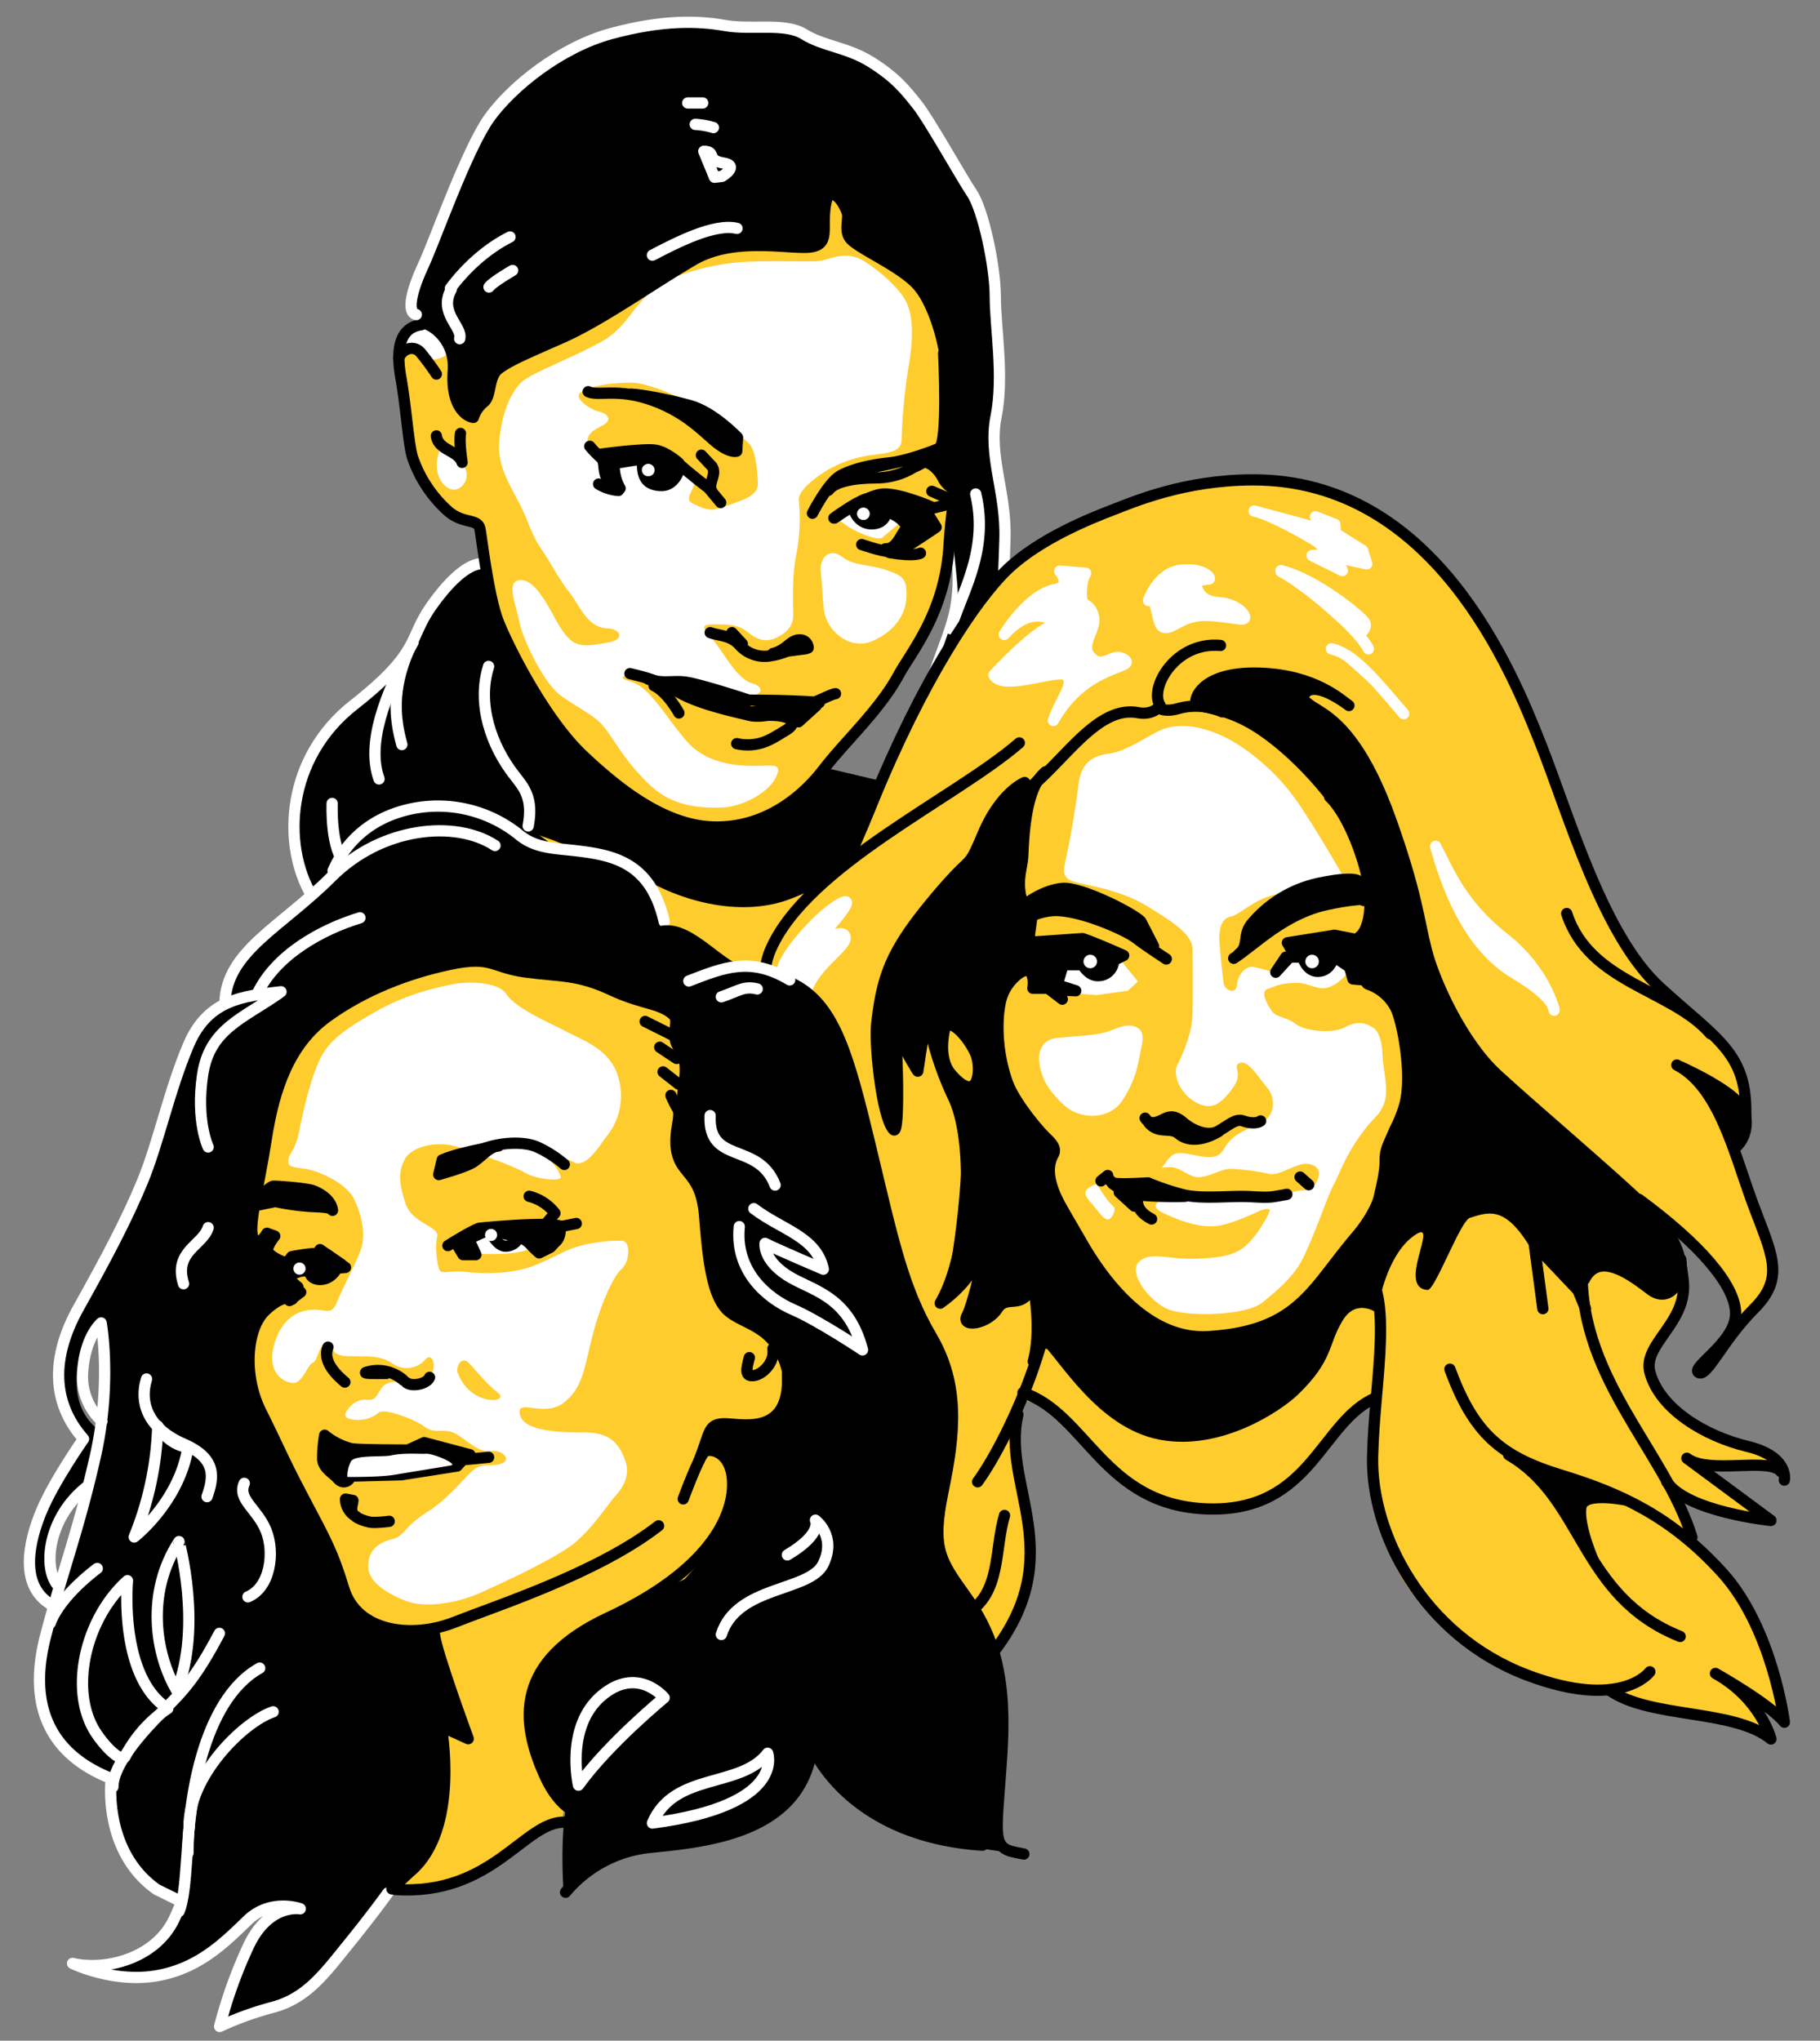 <svg id="Layer_18" data-name="Layer 18" xmlns="http://www.w3.org/2000/svg" viewBox="0 0 647.62 726"><rect x="0" y="0" width="647.62" height="726" fill="#808080" stroke="none"/><defs><style>.cls-1,.cls-5,.cls-8{fill:none;}.cls-1,.cls-7,.cls-9{stroke:#fff;}.cls-1,.cls-5,.cls-6,.cls-7,.cls-8,.cls-9{stroke-linecap:round;stroke-linejoin:round;stroke-width:4px;}.cls-1,.cls-2,.cls-3,.cls-4,.cls-5,.cls-6,.cls-7{fill-rule:evenodd;}.cls-3{fill:#ffcc2e;}.cls-4,.cls-7,.cls-9{fill:#fff;}.cls-5,.cls-6,.cls-8{stroke:#000;}</style></defs><title>Serebro</title><path class="cls-1" d="M339.25,187.16c.79,8.31,2.73,16.23,1.1,27.44-2.67,18.28-18.67,36.57-5.34,56.38"/><path class="cls-2" d="M111.1,319.1c-5.34-9.9-10.29-31.24-2.67-45.33s19.43-22.86,25.52-29,8.77-14.47,16-23.24,16.76-20.95,21.71-21.33V186.52l-21.71-72s-4.2,1.14-3.05-6.86,21.71-59.43,29.71-67.82S206.34,12,228.06,9.75s35.43,1.14,40.38,1.14,14.48-.38,20.57,4.19,14.86,1.52,24.39,9.53S335.11,52,340.45,60,353,79.09,353,94.32s5.33,34.29,2.28,48,0,23.62,1.15,33.91,1.9,36.19-2.29,46.09S334,271.1,334,271.1s-6.86-14.1-2.67-27.81,9.53-26.67,9.53-31.24-2.29-23.62-2.29-23.62-1.9,14.86-5,24.38-14.1,29.72-21.34,38.48-20.19,23.24-20.19,23.24-20.19,44.57-81.15,41.14S111.1,319.1,111.1,319.1Z"/><path class="cls-3" d="M299.3,75.56c2.26,5.26-1.05,9.43,3.24,11.43s24.86,11.72,28,20,6.29,27.15,6.29,36.58,2,29.14,2,29.14-1.15,12.29-1.15,23.15-4.57,20.86-7.14,26S320,241.29,317.4,245.29s-13.72,16.86-17.72,21.43a102.64,102.64,0,0,0-6.57,8.29s14.86,9.71,20,11.71,8,1.71,8,1.71-4.28-.28-8,8S282,346.72,282,346.72s-22.29-.28-32.86-8-61.72-44.86-61.72-44.86c4.28-10.85-4.29-11.43-6-25.43S175.67,251,175.67,251l1.14-28-5.71-34.57a56.5,56.5,0,0,1-9.72-5.43C156,179.28,148,170.71,146,161.85s-4.58-32-4-37.14,3.72-8.57,6.58-8.86c0,0,4.57-2.29,8.57,4.29a28.78,28.78,0,0,1,4.28,12.28s-1.42,14.86,6,16a29.86,29.86,0,0,0,6.28-8c2.57-4.85-.28-6.85,5.43-9.43s33.43-16.28,44.86-23.14,18-16.57,32.29-18.57,28.57-1.15,32.86-1.72,3.71-7.43,4-11.71C293.47,70.36,296.35,68.7,299.3,75.56Z"/><path class="cls-4" d="M236.25,100.42c2.42-1.51,10.86-4.86,22-6.57s30.86-.29,34.29-1.14,8.86-3.43,14.57,0,13.14,10,15.43,14.85,2.57,12.29.86,22.29a200.14,200.14,0,0,0-2.57,26.29c0,4-2.86,4.86-10.29,5.71A42,42,0,0,0,291.68,169c-4.29,3.14-7.71,6.28-7.43,9.14a64.74,64.74,0,0,1-.86,18.86c-1.71,8.57-1.14,17.71-1.14,22s-3.14,6.57-6.29,8-6.28.86-9.71-2-7.14-2.86-12.29-2.86-3.71,1.43-.28,5.43,8.57,14,13.71,15.43,3.72,4.86-2,4.86-14.86-4.86-19.71-5.71-11.43,1.42-16-.58-12.29-1.14-5.43.86S235.39,253,244,263.29s23.15,9.14,27.15,9.14,7.43-.85,4.85,4.29S264.54,287,256.82,287.29c-17.42.65-23.72-5.71-29.72-12.28s-9.43-13.15-12.57-16.86-8.86-6.29-14.86-10.58-13.43-19.43-14.85-26.28-4.58-14-.29-14.86,8.29,4.86,12.57,12.86,6.86,10,10.86,10.28c2.13.16,5.77-.51,9.07-1.14,5.16-1,3.87-4.67-.93-4.89-7.17-.33-9.28-7.43-14.14-13.68-2.77-3.57-5.36-8.38-7.68-12-2.71-4.25-3.62-4.87-6.89-13.13-4.1-10.33-10.58-16.86-9.72-27.71s4.57-18,8-21.15,18-8.57,28.29-14.29S224.82,107.56,236.25,100.42Z"/><path class="cls-4" d="M299.82,198.22c3.8,3.09,10.07,2.67,15.29,4.49,6,2.09,7.72,2.86,7.43,9.72s-4.86,12.57-12.29,15.71S294,225,293.11,216.43c-.66-6.58-.52-8-1.07-13.15C291.54,198.55,295.25,194.5,299.82,198.22Z"/><path class="cls-3" d="M209.39,158.71c-1.43-4.29,2.1-5.79,5.14-7.43,3.72-2,1.43-4.28-1.43-4.86s-9.94-5-6-7.14c4.86-2.57,12-3.14,17.72-3.14s18.86,5.71,24.86,9.14,14.86,10.29,17.14,12.86,2.86,11.71,2.86,14-1.72,4.29-5.43,5.71-8,3.15-10.29,3.43-4.85-.85-7.71-2.28.86-4.86.86-7.72-7.15-8.57-10.86-8.85S210.25,164.71,209.39,158.71Z"/><path class="cls-4" d="M143.38,125c2.58-2,4.86-4.28,6.86.58s9.43.85,9.43-.29-3.43-8.86-8-8.86S143.1,119.28,143.38,125Z"/><path class="cls-4" d="M157.1,159c2.28,3.43,8,4.85,8.86,8.85s-3.43,8.86-7.72,4.86S155.38,161.57,157.1,159Z"/><path class="cls-4" d="M324.83,182.14s-16.29-6-26.86,2.29a30.56,30.56,0,0,0,9.43,5.71c6.28,2.57,6.85.86,6.85.86Z"/><path class="cls-2" d="M196.82,298.91l-15.24-5.33-13.72-45.34,8.38-33.14s9.15,34.67,32.39,56,46.86,28.57,63.62,20.95,20.95-19,20.95-19l38.86,9.14-14.85,32.38-16.77,3.81s0-6.86-17.52.76-40.39,2.29-56.77-8.38"/><path class="cls-1" d="M123.19,307.56c-5.72-5-5-21.72-5-21.72"/><path class="cls-1" d="M143,264.89c-2.67-9.53-3.43-19.81,2.28-33.15"/><path class="cls-1" d="M147,228.5c-10.42,19.11-16.56,36.24-12.13,48.62"/><path class="cls-1" d="M111,318.8c-10.86-18.29-9.15-49.15,14.85-68s19.43-23.43,27.43-34.86,14.29-15.43,18.29-15.43"/><path class="cls-1" d="M173.86,237.08c-4.19,13.33.84,28.14,9.22,38.81,3.47,4.42,6.72,8.19,4.87,17.95"/><path class="cls-5" d="M150.71,115.07c2.29,0,11.43,5.43,10.58,16.85s3.71,16,7.14,16.58a11.64,11.64,0,0,1,3.71-5.43c2.86-2.29,1.43-9.15,5.43-12s8-4.57,22.29-10.86,31.72-18.86,46.86-27.72C259.91,84.78,277.24,88,286.19,88c7.43,0,7.11-3.49,7.11-9.2s.95-10.1,3.23-11.62,3.62,2.47,3.62,2.47c3.72,6.86-1.14,12.29,3.15,16s17.43,9.42,23.14,15.71,10,20.86,10.57,31.15,3.15,26.28,3.15,26.28"/><path class="cls-5" d="M275,232.5c4.86-1.14,6.28-4.85,9.43-4.85a2.89,2.89,0,0,1,3.14,2.85"/><path class="cls-5" d="M260.44,225.07l3.71,4"/><path class="cls-5" d="M252.72,225.07c3.14,1.15,7.14.86,10.29,4.29a12,12,0,0,0,10.86,4,27.22,27.22,0,0,0,6.28-1.71l6.57-.86"/><path class="cls-5" d="M290.44,251.08l-6.29,5.71"/><path class="cls-5" d="M262.15,264.56a17.61,17.61,0,0,0,7.81,0c3.44-.74,6.62-2.92,9.62-4.71,5.14-3.08,1.14-5.38-5.43-5.38h10"/><path class="cls-5" d="M230.72,241.65c6.57,2,9-.06,15.43,1.43,7.43,1.71,20.29,6,20.29,6s8.28,0,15.43.28,9.71.57,9.71.57l-24.29,3.43Z"/><path class="cls-5" d="M232.72,243.93c4.86,2.29,8.86,9.72,8.86,9.72"/><path class="cls-5" d="M224.15,239.65c7.14,1.71,10,2.57,17.71,6.85s20.29,6.86,24.86,8,12.57-1.43,16-2,13.15-5.72,14.58-5.72"/><path class="cls-6" d="M241.85,166.41s-1.45,6.72-7,6.32c-5.24-.37-6.08-3.45-6.26-7.46A12.05,12.05,0,0,1,241.85,166.41Z"/><path class="cls-6" d="M315.58,179s1,6.28-4,7.23c-3.81.74-6.66-1.52-7.81-5C303.77,181.26,311.58,177.45,315.58,179Z"/><path class="cls-5" d="M213,172.21a16.32,16.32,0,0,0,7.05,2.29"/><path class="cls-5" d="M296.72,184.31s7.81-5.72,11.62-6.86,15.24,1.34,20.39,4.57l2.66-1.71s-10.47-4.57-16.57-4.57c-4,0-10.1,3.24-17.91,8.57"/><path class="cls-6" d="M325.68,166c4-4.38,8.76,1.72,9.9,4.19s4.39,4.38,4.39,4.38l-1.91-21.9S336.35,161.26,325.68,166Z"/><path class="cls-5" d="M294.82,174.4c2.28-3.23,9.71-4.38,16.95-4.38s14.67-3.24,18.29-8.38c0,0-10.1,2.86-17.33,4.19S296.15,171.74,294.82,174.4Z"/><path class="cls-5" d="M316.54,196.6c9.14,1.52,11,.19,11,.19"/><path class="cls-6" d="M315,195.26c4.57.38,6.1-7.14,7.81-7.14,0,0-.19-3.43-7.05-6.1l1-4.19s13.33,5,14.47,8.38C331.2,186.21,321.11,195.26,315,195.26Z"/><path class="cls-5" d="M306.63,193.74c4,1.33,10.48,3.43,13.14,2.28s13.34-8.47,13.34-8.47l-3.81-6.1,6.86-1.71,1.14-2.48-5.72-2.48"/><path class="cls-5" d="M289.1,182.6s5.53-10.86,9.91-13.34,11.43-4,17.33-4.57,15.35-4.09,17.72-5.14c3.43-1.53,1.71-33.91,1.71-33.91"/><path class="cls-5" d="M249.58,161.93l3.75,4c2,2.86-1.75,6.31,0,8.88"/><path class="cls-6" d="M209.29,139.35c3.71,1.72,10.57-1.43,23.14,3.15s18.58,12,23.15,15.43,6.57,2.57,6.57,2.57l.29-4.86s-8.58-9.14-17.15-11.43-16.29-3.71-20.86-4"/><path class="cls-5" d="M218.59,164.56a16.21,16.21,0,0,0,2.06,9.2,5.44,5.44,0,0,1-4.37-2.92c-2.3-3.94-.36-6.77-3.28-9.2Z"/><path class="cls-5" d="M213.29,161.64s16.29-2.28,20.29-1.43,8,4.57,8,4.57l-9.38-3.33-16.15,1.2"/><path class="cls-5" d="M209.86,158.78s4.29,5.15,6.86,6,19.43-4.57,24.57,0,10.86,8.86,10.86,8.86l4.29,5.15"/><path class="cls-5" d="M155.28,155.07c.58,5.14,7.72,5.14,9.15,9.43,0,0-1.14-7.15-.57-10.29"/><path class="cls-5" d="M149.86,115.54c-8.39,1.15-8.75,10.21-7.24,18.67,1.9,10.67,2.78,24.34,4.19,28.57A45.27,45.27,0,0,0,159,181.45c5.71,5.34,11.05,2.67,11.81,6.86s3.05,24,6.48,32.76,16.38,34.67,30.09,47.63,30.1,25.52,47.63,25.52,30.48-10.66,38.09-20.57,19.8-20.92,26.67-33.53c4.58-8.38,16.39-22.09,17.91-45.71s4.57-23.24,2.67-35.44"/><path class="cls-5" d="M141.86,127.35c1.42-3.43,5.42-4.57,7.71-2a91.26,91.26,0,0,1,5.71,7.72"/><path class="cls-1" d="M347.2,175.74c5,20.95-6.09,36.95-8.76,48"/><path class="cls-1" d="M148.14,111.92c-3.71-.85-1.43-9.14,2.57-17.71s15.43-41.15,23.43-52.29,25.43-25.15,43.44-30,30.57-4.58,40.28-2.86,21.43-1.14,28.29,3.14,15.43,4.57,24,10,12,9.72,16.29,15.15,15.43,25.43,19.43,31.43,8.29,26,8.29,36.86,3.14,28.28.28,42.57,3.72,26.86,3.15,43.72-.29,24.86-7.43,38.29-21.43,54.57-16,54.86"/><path class="cls-1" d="M174,102.11c1.5-1.92,8.4-5.89,8.4-5.89"/><path class="cls-1" d="M181.48,84.3c-8.58,4.29-16.12,11.42-21.22,18.3"/><path class="cls-1" d="M244.72,36.63h5.33"/><path class="cls-1" d="M247.39,44.25a28.48,28.48,0,0,1,6.47,1.14"/><path class="cls-1" d="M232.15,90.78c8.76-4.57,22.09-11.43,30.1-9.53"/><path class="cls-1" d="M254.24,63.07l-3.81-9.25c4.58,0,.77,3.19,6.86,4.15s-.38,4.78-.38,4.78Z"/><path class="cls-1" d="M163.57,120.5c1.14-4.2-7.62-9.15-3-17.53"/><path class="cls-4" d="M307.31,180.63a2.16,2.16,0,1,1-2.15,2.15A2.16,2.16,0,0,1,307.31,180.63Z"/><path class="cls-4" d="M230.76,165.08a2.16,2.16,0,1,1-2.15,2.15A2.15,2.15,0,0,1,230.76,165.08Z"/><path class="cls-4" d="M307.11,180.63a2.16,2.16,0,1,1-2.15,2.15A2.16,2.16,0,0,1,307.11,180.63Z"/><path class="cls-4" d="M230.56,165.08a2.16,2.16,0,1,1-2.15,2.15A2.15,2.15,0,0,1,230.56,165.08Z"/><path class="cls-3" d="M272.64,345.38c0-9.57,12-23.92,27.11-36.68,0,0,3.59-7.18,12.76-29.11s25.12-55.82,40.27-72.16,44.66-28.31,67.38-33.1,39.87-6.77,62.2,5.19,30.7,21.93,47,47.84,20.33,40.27,29.5,67.78,20.34,47.05,34.29,58.21,27.51,27.12,28.31,39.48-3.19,15.95-3.19,15.95,4.39,13.15,7.58,24.72,6,23.92,1.59,27.9-10.76,13.16-10.76,13.16,3.58-17.94-11.57-30.7-17.94-13.55-17.94-13.55,14.35,13.15,11.56,27.91-11.16,22.32-11.16,27.9,4.78,15.55,18.74,22.73,25.92,8,28.31,12.76l-18.34.8-16-1.6,27.11,19.54s-22.33-1.2-31.5-8.77c0,0,6,12,6,17.14,0,0,29.51,25.52,30.7,60.21l-13.15-8.77,9.57,17.54s-13.56-6.38-33.5-9.17-23.12-7.18-23.12-7.18-24.32,3.19-55.82-20.73-27.11-53.43-27.91-82.14l-5.58,1.2s-11.17,12-20.34,23.13-16.74,14-35.88,14-37.08-18.34-44.66-27.91a29.73,29.73,0,0,0-18.34-10.76s-2-.4-2,14.35,5.18,29.9,5.18,37.08-6,31.5-14.75,38.28S293,539.15,273.44,457.42,272.64,355,272.64,345.38Z"/><path class="cls-4" d="M489.54,397.31c-9.65,10.11-12.72,20.05-15,24.24s-5.91,15.69-10.71,25.7c-3.07,6.39-8.67,11.36-14.65,16.15s-26.91,5.08-33.49,2.39S401.32,452.93,405.21,449s10.17-.89,20.33-1.19,14.66-1.75,18-4.87a33.71,33.71,0,0,0,5.94-7.69c1.28-2.08,2.12-3.47,2.09-4.13,1.07-1.31-1.19-1.29-3.29-.36-2.69,1.2-8.37,3.89-13.46,5.09-7.08,1.66-15.54-1.8-20.63-4.19s-2.69-4.19.3-5.08a62.29,62.29,0,0,1,8.37-1.5s31.1,2.69,34.69.3,5.23-1.34,8.37-2.31c2.23-.68,6.63-8.15-.55-9-4.2-.5-9.91,4.44-13.8,3.55a79.19,79.19,0,0,0-14.05-1.8c-2.4,0-7.78,3-11.07,3s-6.58-3.59-9.87-3.59a32.07,32.07,0,0,0-3.23.17c1.54-1.53,2.67-4.31,5-4.95,3.29-.9,7.17,1.2,12,1.2s4.48-3,7.48-6,7.47-4.49,11.06-6.28c5.35-2.68,4.83-9.26,1.84-12.66-2.71-3.08-6.63-9.83-9.62-8.52s1.8,3.23-2.69,9.21c-3.54,4.72-6.87,8.08-12.86,4.79s-8.37-10.17-6.57-13.46,4.48-10.16,5.08-14.95.3-20.63.3-25.72-5.08-9-16.45-15.84-24.82-7.48-27.51-9.27-1.79-4.19-.6-9.87,3-16.15,3.89-23.63,4.19-10.46,11.06-11.36,15.55-7.77,20-9,10.47-1.5,19.44,2.39,20,13.16,26.91,23,17.34,28.11,17.34,28.11-12.86,5.38-21.53,5.38-15.55,7.47-18.84,8.07-4.18,3.89-4.18,7.78c0,2.68.85,10.08,1.48,15.88.28,2.59,4.5,4.45,4.8.56s3.29-6.28,5.08-6.28,7.48,1.8,7.48,1.8l4.78-4.19,26,.9-4.49,4.19s-3.31,4.17-7.46,4.86c-2.67.45-6.89-1.87-9.58-1.87-6.88,0-7.78,1.19-10.77,2.09s-.3,5.38,1.2,7.77,5.68,2.4,8.67,4.79,12.86,3.59,17.34,1.2,7.28-1.83,10.47.29c1.79,1.2,2.88,5.28,3,8.68C492.23,383.56,495.81,390.73,489.54,397.31Zm-91.21-56.22,6.35,7.8.23.28-3.59,3.29L390.26,354l-8.37-.6-5.39-3.88L381,339.3Zm5.9,24.27c3.59,1.49,2.13,6.15,1.58,8.93-1.13,5.64-1.8,9.87-6.28,17s-14.95,7.18-20.63,2.1-7.48-9-8.38-12c-2.23-7.43.6-11.36,4.79-12s14.27-.8,18.84-2.39C397.44,366,400.64,363.86,404.23,365.36Zm-16.06,56.77a6.13,6.13,0,0,1,2-.84c1.71,2.26,3.12,5,5.2,7.12.36.36.76.74,1.18,1.14A4.54,4.54,0,0,1,395,433.5c-1.79,1.49-3.88-2.4-6.87-5.69S386.07,423.33,388.17,422.13Z"/><path class="cls-2" d="M616.16,408.89c-2.91-8.89-10.6-24.09-10.6-24.09s12.48,4.78,15.72,9.56S616.16,408.89,616.16,408.89Zm-24.23,50.92c-5.27.72-10.77-6.94-17.47-8.61a18.69,18.69,0,0,0-12,.95l-.72,10.05L545,444.56c-9.07-15.25-14.63-13.68-22-11.27-3.32,1.08-12.39,25.77-15,25.62-11.71-.68,5.76-27.5-5.53-18.78-6.46,5-10.52,15.72-12.06,24.94a11,11,0,0,0-1.26-4.63l.61,2.06a70.56,70.56,0,0,0-11.07,2.69c-5.08,1.8-9.27,17.65-9.27,17.65L459,495.1,445,504.37a58.3,58.3,0,0,1-11.2,4.79A51.9,51.9,0,0,1,422,510.94a38.68,38.68,0,0,1-20.34-4.47c-10.56-5.77-21-18.18-23.32-21.54a43.25,43.25,0,0,0-3.49-4.52l-5.48-1.16-1.8-21.53-3.59,4.48-6.28,1.2-3.28,3.29-7.78,3.89-3.29-.6,7.78-27.51c-3.89,10.76-15,19.13-15,19.13a316.59,316.59,0,0,0,5.69-41.86c1.49-22.73-5.39-37.38-5.39-37.38s3.59,4.19,7.48,4.79,4.19-6.28,4.19-6.28L348,378l-.08.23-7.66-13.63-3.83.72-1.19,9.8-5.74-11.24-3.59,16-6.7-11.48-1.32,32.47s-5.38-8.67-6.58-22.73.12-28,7.9-38.21L336,313.88l11-10.52,4.54-12.44,4.07-1.92,10.65-8.49-2,17.94L363.7,309l-.17,7.71,1.41,5.93c1.78-1.25,7.3-4.82,12.56-5.15,6.38-.4,25.12,8.77,27.11,10.37S407.8,335,407.8,335s-12.36-6.77-23.12-10c-9.94-2.95-11.73-1.14-18.22,1l.12.23-.54,4.79-.18,2.63-.05.14c1.31.75,2.32,1.23,2.32,1.23l17.05-1.19c3.88,1.19,14.65,6,14.65,6l-3.59,1.79a5.44,5.44,0,0,1-5.68,5.39c-3.29,0-5.38-3.89-5.38-3.89H378.3l-2.1,7.17,6.58,2.1-6.28-.3,1.5,3.29-5.08-3.89h-5.39s1.2-6-3-7.48a15.27,15.27,0,0,1-2-.92l-.86,2.42L355,361l.55,17.81,6.58,15,12.26,12.86v5.68l.6,10.47,8.67,17.34,14.35,20,13.76,10.47,10.62,4.48h14.2l13.75-3.89,8.22-4.22c1.63-1.3,3.17-2.51,4.66-3.52l4.35-4.28,16-19.67,8.37-15.55,1-12.86,3.35-8.32,4.3-14.71-.42-13.1-.71-9.68-4.85-9.39-5.56-5-1-2.06-6.58-.57-1.19-4.19-5.68-3.88s-.9,5.38-5.69,5.38c-3.88,0-5.38-5.08-5.38-5.08h-4.65l1.36-1.5-2.09-3.59,16.74-2.69,9.63,1.88,2.16-7.5,1.46-7.6-22.91,3.55-14,10-7.57,4.79v-2l-.4-5.18,12.36-11.17,16.74-6.37h12.36l3.44,6.1.21-1.12s2.09-3.47.18-9.21-15.79-28.95-31.1-42.82a61.5,61.5,0,0,0-33-15.31l3.59-7.18,12.44-4.07,21.05,1.44,3.35,3.59-1.2,5.74,6.94,3.83L485.71,272l14.83,36.6,7.9,32.3,15.55,33,15.55,14.59,41.62,37.08s10.77,9.57,14.12,16.27S597.19,459.09,591.93,459.81ZM457.54,340.5h1.33L454,345.88Zm107,196c-.74,2.94,1.1,13.27,9.21,28,0,0-12.53-22.12-17-28.75a83.65,83.65,0,0,0-10.69-12.54C557.85,524.68,587,538,587,538,577.76,534.63,565.22,533.53,564.49,536.48Z"/><path class="cls-6" d="M365.86,333.74l-.05.14c1.31.75,2.32,1.23,2.32,1.23l17.05-1.19c3.88,1.19,14.65,6,14.65,6l-3.59,1.79a5.44,5.44,0,0,1-5.68,5.39c-3.29,0-5.38-3.89-5.38-3.89H378.3l-2.1,7.17,6.58,2.1-6.28-.3,1.5,3.29-5.08-3.89h-5.39s1.2-6-3-7.48a15.27,15.27,0,0,1-2-.92Z"/><path class="cls-6" d="M488,348.84l-6.58-.57-1.19-4.19-5.68-3.88s-.9,5.38-5.69,5.38c-3.88,0-5.38-5.08-5.38-5.08h-4.65l1.36-1.5-2.09-3.59,16.74-2.69,9.63,1.88Z"/><polygon class="cls-6" points="457.54 340.5 458.87 340.5 453.95 345.88 457.54 340.5"/><path class="cls-7" d="M446.25,181.79c6,1.19,21.23,9.86,23,11.36a33.27,33.27,0,0,1,3.89,4.19l-6.28.29L477.65,203l-2.39-4.79,11.06,2.39-1.49-4.78-9.57-6-.3-3.29-6.88-2.69,2.39,4.48Z"/><path class="cls-7" d="M473.76,230.83c5.69,1.19,11.37,6.87,15.25,11.06s10.47,12,10.47,12"/><path class="cls-7" d="M455.82,203.32c7.18,3.58,27.21,19.73,31.1,27.51"/><path class="cls-7" d="M455.82,203c12.86,3.29,28.11,16.14,29.61,18.24s-1.8,4.48-1.8,4.48S467.18,209,455.82,203Z"/><path class="cls-7" d="M374.81,256.31c3.08-8.47,7.31-12.31,5-15.78s-22.69,5.77-26.16-.38c0,0,16.16-17.7,22.7-18.08,0,0-7.79-8.66-19,3.65,0,0,8.46-14.14,18.18-16,6.16-1.16,1.54-6.54,1.54-6.54l9.23.76s-1.53,1.93-1.53,7.31,2.69,2.7,4.23,7.7-5.39,10.39-.77,15,7.69-2.31,11.92.77S386,236.3,374.81,256.31Z"/><path class="cls-7" d="M408.67,213.66c2.38,0,2.2.73,3.11,4.39s1.1,5.67,3.84,5.12,6.41-4.75,14.82-4.21,12.81,2.2,12.44.55-3.48-4.75-9.33-5.12-7.68-4-7.87-6.22,3.85-2,4.58-2.19-1.83-4-10.06-3.11S408.67,213.66,408.67,213.66Z"/><path class="cls-7" d="M510.84,301.1c5.09,18.24,13.16,36.18,28.11,45.15S553,359.41,553,359.41s-3-14.05-17.94-25.72S515.33,309.77,510.84,301.1Z"/><path class="cls-8" d="M336.51,364.69c3.19-1.59,8.77,5.58,10.76,10.37s1.26,18.64-8.77,7.18C332.92,375.86,336.51,364.69,336.51,364.69Z"/><path class="cls-8" d="M462.61,418.75l3.08,2.73"/><path class="cls-8" d="M398.28,424.22l5.36,4.89,1.22-2.75Z"/><path class="cls-8" d="M490,464.77s-8.37-5.18-13.95,4-3.19,13.95-15.55,25.91c-5.68,5.49-26.32,19.54-47.45,15.55S378.77,482.71,372,476.33"/><path class="cls-8" d="M412.76,250.86c-3.89-6,5.38-22.72,21.53-21.23"/><path class="cls-8" d="M364,495.47c22.73,7.5,28.59,40.22,65.79,41.35,36.93,1.12,40.07-31.15,59.8-39.56"/><path class="cls-9" d="M278.5,344.76c1.19-6,14.65-20.64,21.23-23.63S289,336.38,289,336.38s10.47-6.57,11.66-3.28-10.16,9.56-13.45,18.54l-9.57-4.49Z"/><path class="cls-8" d="M318.57,366c.89,11.36,1.49,38-.6,35.88-4-4-6.88-29.6-6-37.68,1.95-17.53,5.38-26.31,20.33-44.25s11.36-9,17.64-23.63,14.66-17.94,14.66-17.94c-6.28,5.39-9.27,13.76-9.27,13.76s21.83-22.73,15.55-16.45-6.7,24.1-6.94,28.65-1.85,7.65-.9,13.63,4.79,3.35,4.79,3.35l-3.23,24c-2.63.71-6.74,4.73-8.23,9.58-1.61,5.22-2.39,17.71,2.13,30.31,2.12,5.92,9.26,14.95,12.91,18.72,2,2.09,4.81,4.24,3.41,6.75-1.49,2.7-3,7.66,2,17.23,1.44,2.72,4.64,8.11,8.27,14.41,9.17,15.88,24.61,34.48,45,33.19,32-2,36.52-16.91,52.57-35.7,4.56-5.34,7.48-11,8.14-14,.92-4.19,2.09-8.68,2.09-12.86s1.08-5.45,3.47-11.13a48.06,48.06,0,0,0,3.41-8.41c3-10.46-.6-29.5-3-34.59a17.27,17.27,0,0,0-9.87-8.67c-2.39-.6-3-17-3-17s3.89-2.4,3.59-13.46-7.78-30.2-14.35-36.18"/><path class="cls-8" d="M327.34,326.42C316.57,344,315,360.71,321,371.47s5.58,9.57,5.58,9.57l3.19-20.73a115.8,115.8,0,0,0,9.57,30.3c7.57,15.95,5.58,55.42-4.79,73a44.87,44.87,0,0,0,16.75-22.32s-4.78,22.32-7.18,26.71,7.18,3.19,10.77-2.39,8.77,1.19,12.76-8.78c0,0,3.19,16.35,0,27.52"/><path class="cls-8" d="M563.77,455.2c5.19-10.37,16.75-1.59,23.53,3.59s12-3.19,10.76-10.77"/><path class="cls-8" d="M549,465.57,541.74,411l22.43,54.53"/><path class="cls-8" d="M362.71,264.3c-22.74,19.7-75.3,43.54-88.4,73.28-2.37,5.39-1.79,8.37-1.79,8.37"/><path class="cls-8" d="M621.19,396.79c.59-22.13-10.17-26.91-30.51-45.45s-32.29-61-42.46-86.72-37.68-93.9-102.27-93.9c-24.52,0-42.46,7.78-50.23,10.77S370,191.65,358.64,202.42s-30.5,39.47-48.45,83.73c-3.9,9.63-6.85,16.32-9.06,20.89"/><path class="cls-8" d="M583.21,426.69c21.53,15.85,34.39,30.5,34.39,40.67s-16.15,19.14-13.16,20.93,8.37-11.36,19.74-22.72,6-19.74-.6-37.68-12-41.27-26.91-49c0,.15,23,9.79,24.41,17.56,1.49,8-3.48,11.74-3.48,11.74"/><path class="cls-8" d="M633.75,523.58c-4.19-5.38-25.72,1.19-33.5-4.79l29.91,22.13s-29.91-3-37.08-13.75"/><path class="cls-8" d="M563.17,448.22c-3,40.67,29.31,67.58,38.88,98.68"/><path class="cls-8" d="M536.86,517.6c26.91,15.55,25.12,50.24,61,64.59"/><path class="cls-8" d="M572.74,601.33c14.36,10.16,44.26,6.58,57.42,17.34,0,0-3.59-14.35-19.74-23.32,0,0,19.14,10.76,24.52,17.34,0,0-4.18-33.49-22.13-53.23s-35.88-28.11-57.41-34.69-31.1-14.95-39.47-37.67"/><path class="cls-8" d="M483.63,449.42c13.16,9,5.38,41.27,4.79,68.78s17.84,63.65,55,77.74c33.64,12.76,43.66-1.19,43.66-1.19"/><path class="cls-8" d="M344.28,573.82c12-7.18,9.57-22.73,13.16-34.69"/><path class="cls-8" d="M362.22,503.24c-6,25.12,18.54,49.64-9,84.93"/><path class="cls-8" d="M421.67,425.62c-6.46.23-17.46-.24-19.85-1s-6-3.59-6-3.59"/><path class="cls-8" d="M404.77,426.09c-.53,3.3,1.54,5.86,5,7.59"/><path class="cls-8" d="M415.69,398.1l7.18,5L413.54,400"/><path class="cls-8" d="M408.87,399.58c3.59,4,7.58,1.2,10.57,3.79s8,2.79,14.15-.8"/><path class="cls-8" d="M407.48,397.79c1.79,2.79,4.58,1.39,6.58.39s3.78-1.59,7,1.2,8.78,5.18,12.56,3,6.18-4.58,8.78-3.59,5.18.8,6.18,0"/><path class="cls-8" d="M372.39,438.06c9.57,24.52-13.16,73.56-24.52,89.11"/><path class="cls-8" d="M415,341.17s-6.69-4.31-10.76-7.42-20.57-10.28-29.43-9.8-17.22,7.41-17.22,7.41.48-2.39,3.59-6.22,10.52-8.61,17-9.09,24.64,8.61,27.75,11.72l4.55,8.85"/><path class="cls-8" d="M401.82,422.27l8.13.24"/><path class="cls-8" d="M391.77,420.11l2.39-1.91a3.36,3.36,0,0,0,3.35,2.87c3.11.24,11-.24,11-.24a90.23,90.23,0,0,0,12.92,4.31c6.22,1.43,16.27.3,22.49.54,3.95.15,6.48.44,9.28.05,1.61-.23,4.71-.83,4.71-.83"/><path class="cls-8" d="M557.49,325c8.08,24.82,37.38,26.91,51.14,42.76"/><path class="cls-8" d="M486.5,338.54l6.7-9.57s1.68-8.13-5.74-8.37.24-3.59.24-3.59,5.74,1.43-3.11-16.27-24.88-34.21-37.32-42.1-21.53-6.46-21.77-8.85,3.59-11,23-10.29S476.93,248.89,480,251c0,0-10.52-8.19-14.83-5.08s2.15,5.26,6.94,8.85,13.87,11.72,23,37.56,9.57,34.45,12.44,45.69,12.68,32.77,25.12,44.26,41.87,36.36,53.11,47.36,12,16.34,13.16,25.84c1.79,15-14.6,22.68-11.84,32.77,3.58,13.16,19.73,22.73,34.68,26.32s13.16,12,13.16,12"/><path class="cls-8" d="M440.81,339.43c3.89-3,1.14-6.75,4.72-10.94A42.72,42.72,0,0,1,470.41,314c6-1.2,10.17-1.5,12.26-.9s9.27,6,11.37,7.18"/><path class="cls-8" d="M439,340.93c7.77-5.08,17.94-15.85,33.19-19.14s22.13-2.09,25.42,1.5"/><path class="cls-8" d="M361.93,283.46c14.65-8.68,27.12-32.9,43.06-29.91,4.78.9,7.17-1.79,7.17-1.79s2.1,1.79,7.18.3a23.19,23.19,0,0,1,15.55,1.19"/><path class="cls-4" d="M466.89,339.67a2.4,2.4,0,1,1-2.4,2.4A2.4,2.4,0,0,1,466.89,339.67Z"/><path class="cls-4" d="M387.94,339.67a2.4,2.4,0,1,1-2.39,2.4A2.4,2.4,0,0,1,387.94,339.67Z"/><path class="cls-2" d="M201.3,643.49c-2,12.36-.8,28.71-.8,28.71s15.15-12.76,22.72-14.36,24.72,0,44.66-9.57,19.54-22.72,19.54-22.72l2.39-.4c4,9.17,20.33,18.74,30.7,24.72S362,659.44,362,659.44s-6.38.8-7.58-4.39,1.59-36.68,3.19-45-4.39-24.72-8-32.7-14-19.13-15.55-25.11,2-31.9,3.58-39.88,1.6-16.74-3.58-31.09-16.75-37.88-19.94-52.63-10.37-45.46-17.14-62.2-23.13-20.34-31.9-21.13-12.36-8-17.94-11.57a13.8,13.8,0,0,0-10.77-2c0-3.19.1-17.43-12.46-23.81-7.17-5.19-20.63-3.3-27.41-5.3S185.35,297.81,175,291s-30.3-5.18-41.07,1.2S118,310.57,118,310.57s-23.53,21.13-31.1,29.9-7.58,16.35-7.58,16.35c-3.19,1.59-14,12.36-17.54,26.71s-16,48.25-23.13,61S21.48,471.25,20.28,485.6s8.77,26.32,8.77,26.32a60.76,60.76,0,0,1-7.17,11.16c-4.79,6-9.57,17.54-11.57,29.5s7.58,19.14,7.58,19.14L20.68,563s-5.18-4.78-2.39-16.35a26.11,26.11,0,0,1,12-16.34l3.89-22.43s-8.59-6-6.58-20c1.79-12.55,8.07-17.34,8.07-17.34s3.89,21.23-2.09,47.55S22.18,557.77,15.9,581.69s.59,41.86,23.32,50.84c0,0-3.29,25.71,16.15,39.47l8.89,4.1a56.37,56.37,0,0,1-2.91,7C54.47,696.82,36.83,701,25.47,698.31c0,0,14.05,6.88,29.3,4.49s24.52-11.66,32.89-19.74,18.84-4.18,18.84-4.18S95.14,676.78,88,692.33A164.7,164.7,0,0,0,77.8,720.74a114.9,114.9,0,0,1,19.13-6.88c12-3.29,18.24-12,26.92-22.72s13.81-17.89,13.81-17.89,17.09-9.43,21.07-22.58Z"/><path class="cls-3" d="M139.5,671c9.17-8,17.14-17.54,17.94-29.9a149.34,149.34,0,0,0-1.2-26.32l10,2.79s-12-27.11-12.76-37.47c0,0-17.94.39-22.73-3.59s-8-8.77-11.56-19.54-26.31-50.64-27.11-55.82-7.18-20.73-.4-31.9,10.77-8.37,10.77-8.37-4.79-3.19-1.6-7.57l.4-3.59s-6-1.6-6-5.58a8.73,8.73,0,0,1,2-6s-9.17,7.17-9.17,0,2.39-9.18,5.19-26.72,8-45.05,35.88-59S173,341.67,173,341.67s8.37,3.59,13.95,3.59,22.33,3.19,29.51,5.58,15.15,5.18,19.93,8.37S235.58,368,240,374s-.8,15.55,1.6,19.94c0,0-2.4,9.57-.8,15.15s9.57,14.35,10.36,19.54-.39,14.75,2.4,26.31,8.37,12,13.55,15.55,12.36,10.77,13.16,15.15.4,14.35-5.18,18.34-19.54,0-22.33,3.19-3.19,8.77-3.19,8.77,10.37-.79,10.37,8.77-6,25.92-11.17,31.5l-5.18,5.58S220,573.32,207.28,581.29s-21.53,18.34-19.54,34.29S200.9,641.9,200.9,641.9l-.8,5.58s-6,1.59-20.33,11.16S153.45,674.59,139.5,671Z"/><path class="cls-4" d="M207.87,509.62c-8.67,0-23-.3-23-7.47,0-3.89,9.27,1.79,15.55-3s7.18-10.47,9.87-21.83,7.47-22.73,10.76-25.72,3.29-10.17.3-10.17a53.3,53.3,0,0,0-13.75,1.5c-6,1.49-7.48,3-16.45,6.88s-20.34,3.29-25.42,2.69-8.37.9-9.27-.6-1.79-8.37-.9-12-9-4.49-11.36-12-2.39-10.77-.3-15.25S155,405.56,162.72,408s19.54,6.6,24.22,9.27c4.19,2.4,13.46,3.29,12.56,1.2s-2.39-5.68-7.17-7.48c0,0,6.87-.3,11.66,2.4s9.87-6.88,12-9.27a23,23,0,0,0,4.18-20.34c-2.69-10.17-11.66-13.16-18.53-16.74s-18-8.17-21.54-13.46c-3-4.49-14.05-4.49-19.73-3.29s-16.15,3.59-26.62,9.57S117,370,113.68,377.15,108,394.8,106.5,402.27s-3.59,7.78-3.88,10.17.59,2.69,5.38,3.29,15.25,4.78,18.24,11.36,3.59,12.56,2.39,16.75S121.75,458.49,120,463s-3.29,3.29-6.88,3-11.66.29-15.25,11.36S101.12,492,104.41,492s5.08-6.58,6.88-7.18,2.39-7.17,5.08-7.17.3,4.48,6.88,4.78,11.66-.6,16.45,2.69a8.74,8.74,0,0,0,11.66-1.49c2.09-2.39,4.18,1.19,2.09,5.68s-6,4.19-8.37,3.29l-2.39-.9s-4.79-.9-6.88,2.09-2.1,4.49-5.38,4.19-5.69,1.8-7.18,4.19,1.49,3,4.48,3a11.76,11.76,0,0,0,7.18-2.69c2.09-1.5,12.56,2.39,16.15,5.08s6.28.6,10.17,2.09,8.37,7.18,13.15,6.58,7.78,3.29,3.89,4.49-4.78,0-8.07,1.19-9,10.17-17.95,15.85-8.07,8.67-12.85,9.87-8.38,3.89-8.38,9.57,6.58,9.57,13.16,12.26,17.94,1.2,27.21-3,22.73-10.47,30.8-15.85c6.24-4.16,11.74-12,15.87-17.36,1.21-1.57,6.86-6.56,4.47-13.44S216.55,509.62,207.87,509.62Zm-45-21.14c-.79-2.1,1.29-6.17,3.81-3.73s5.88,7.14,10.49,10.74S167.45,500.61,162.92,488.48ZM167.63,440c-2,1,2.05,6,2.05,6s13.85.85,18.8-1.71-5.47-7.18-5.47-7.18S169.68,439,167.63,440Z"/><path class="cls-1" d="M256.68,581.49c5.58-17.54,31.49-15.15,36.28-25.12s-2.79-15.55-2.79-15.55,2.79,4.79-10,12.36"/><path class="cls-1" d="M252.69,396.89c-.8,17.54,17.14,9.17,23.12,24.72M268.24,430c10,7.58,22.33,10,24.72,21.53,0,0-15.95-6.78-20.73-9.17,0,0-.8,5.58,7.57,11.17s21.93,6.77,27.11,26.71c0,0-15.55-10.37-24.72-14.35s-20.73-13.56-19.13-29.51"/><path class="cls-1" d="M88.22,568.1c8-3.37,9.58-15.8,6.47-23.56s-10.36-11.14-7.77-16.83"/><path class="cls-1" d="M91.61,353.43c6.58-13.76,22.73-22.73,36.48-26.91"/><path class="cls-1" d="M65.3,456.7c-3.59-11.57,6.77-13.56,8.77-19.94"/><path class="cls-1" d="M52.14,490.59c-2.79,9.17,1.2,17.94,13.16,23.12s10.76,12,8.37,18.74"/><path class="cls-5" d="M201.26,673.19a45,45,0,0,1,29.9-15.94c19.54-2,54.22-4.79,57.81-35.89,0,0,12.36,31.9,60.61,35.09"/><path class="cls-1" d="M99.19,353.43C86,362.6,74.47,366.19,72.07,382.54s2,25.51,2,25.51"/><path class="cls-1" d="M17.85,577.5C21.44,567.54,34.6,558,34.6,558"/><path class="cls-1" d="M118.52,309.77c3-6.88,10.47-18.54,28.41-22.13a46,46,0,0,1,37.68,9.27c5.68,4.79,12.26,4.83,19.74,5.68,14,1.6,27.21,4.19,32,25.32"/><path class="cls-1" d="M176.14,300.8c-14-9.17-40.27-6.78-58.21,11.16s-37.48,26.52-37.88,44.86"/><path class="cls-1" d="M56.13,507.33a113.51,113.51,0,0,1-8.38,39.47s16-12.36,19.14-31.89C66.89,514.91,60.51,514.51,56.13,507.33Z"/><path class="cls-1" d="M44.52,624.92a45.63,45.63,0,0,1,15.19-17.11c-17.54-11.17-14.35-45.46-14.35-45.46-15.15,13.56-21,39.41-11.16,54.23C38.18,622.56,43.44,627.06,44.52,624.92Z"/><path class="cls-1" d="M62.9,601.43c-7.57-12.76-11.16-34.69.8-53C63.7,548.4,72.07,578.7,62.9,601.43Z"/><path class="cls-1" d="M236.34,604s-19.73,16.15-30.5,31.1c0,0-4.78-20.64,8.08-31.7S236.34,604,236.34,604Z"/><path class="cls-1" d="M232.16,648.57c7.77-18.24,31.39-12.26,41-24.82C273.12,623.75,280,642.29,232.16,648.57Z"/><path class="cls-1" d="M78.06,581.09C69.68,597,64.9,601.83,57.72,609s-17.54,18.74-17.54,26.72"/><path class="cls-1" d="M67.29,650.07c-.4-17.94,19.14-37.48,29.9-41.07"/><path class="cls-1" d="M66.89,659.24c0-16.75,4.79-54.23,25.52-65.79"/><path class="cls-1" d="M36.29,505.64A21.64,21.64,0,0,1,29.41,488c.91-12.65,6.58-17.34,6.58-17.34s3.89,21.23-2.09,47.55S22.53,558,16.26,581.89s.59,41.86,23.32,50.84c0,0-3.29,25.71,16.15,39.47l8.81,4.34a55.19,55.19,0,0,1-2.83,6.72C54.83,697,37.19,701.2,25.82,698.51c0,0,14.06,6.88,29.31,4.49S79.65,691.34,88,683.26s18.84-4.19,18.84-4.19S95.5,677,88.32,692.53a165.32,165.32,0,0,0-10.17,28.41,115.28,115.28,0,0,1,19.14-6.88c12-3.29,18.24-12,26.92-22.72S138,673.45,138,673.45"/><path class="cls-1" d="M20.56,564c-5.26-6-3.83-24.16,10.77-35.41"/><path class="cls-1" d="M100,352.83c-13.45,1.5-26,2.69-32.89,18.84s-10.76,35-16.45,48.74-12.85,27.21-22.72,44.86-9.57,33.79,1.79,46.65c0,0-10.34,14.71-14.89,25.47s-8.37,27,3.83,33.73"/><path class="cls-5" d="M205.07,435.28l-6,1.19"/><path class="cls-5" d="M138.5,541.22s-5.26.72-7.18.24c-8.12-2-6-5-5.74-7.65l-2.63-.48a7.16,7.16,0,0,0,3.83,6.22"/><path class="cls-6" d="M167.21,517.54l-16.27-4.31-5.74,2.63s-17.71,0-20.1-.47a23.86,23.86,0,0,1-9.57-4.79,46.8,46.8,0,0,0-.71,8.61c.24,3.11,3.58,4.79,5.5,6.94s4.3.48,4.3-1l18.19-.48,19.85-3.11,2-2.22,9.2-.89"/><path class="cls-5" d="M169.16,410.05c5.38-3.19,16.05-4.57,21.93-2a40.68,40.68,0,0,1,9.71,6.21"/><path class="cls-5" d="M188.3,425.6a16.73,16.73,0,0,1,9.17,6l-3.39,4"/><path class="cls-5" d="M185,438.2a5.14,5.14,0,0,1-5.13,5.15c-2.59,0-5.13-4.22-5.13-5.15Z"/><path class="cls-6" d="M159.39,443.14s8.18-5.18,11.17-6.18c0,0,23.16-2.39,28.74-.8,0,0,.6,4-1.79,5.78l-1.64,1.8-4,2a35.17,35.17,0,0,1-3.26-3.18,9.47,9.47,0,0,0-3.92-2.4l-6.58-1.6-4.78-.79-6.58,3,2.59,5.58h-4.59l-2.39-4"/><path class="cls-6" d="M157.35,412.65l-1.23,5.22s8.3-2.3,11.53-4,5.94-5.66,9.32-6.12S164.73,409.42,157.35,412.65Z"/><path class="cls-6" d="M118.32,430.58c-.59-4-4.78-6.18-7-7S99.19,422,97.39,422s-8,7.25-8,7.25,4.58-1,6.58-1.39l2-.4a89,89,0,0,0,12.36,1.75C115.53,429.42,117.73,429.58,118.32,430.58Z"/><path class="cls-5" d="M110.3,452.91c.51,3,7.11,3.79,9.82-2.2,0,0-3.22-3.19-6.94-2.39S109.79,449.92,110.3,452.91Z"/><path class="cls-5" d="M122.71,491.7c-2.87-2.39-8.13-7.41-6-12.44"/><path class="cls-5" d="M144.72,491.94c1.91,1.44,7.18.48,8.13-1.91"/><path class="cls-5" d="M143.52,491a13.73,13.73,0,0,0-12.92-2.87c-2.87.72,6.94.48,6.94.48"/><path class="cls-5" d="M243.12,533.25s5.58-15.15,7.58-16.75,10,0,10,11.56-8.37,30.7-44.25,47.45C183.17,591,185,612.24,193.88,631.83c3.68,8.14,8,11,8,11m162.44,16.77-3-.6c-9-1.79-6.58-6.58-4.79-35.88s-4.18-43.06-13.15-55.62-12-16.75-7.78-37.08,6-37.68-4.19-55-13.75-34.68-21.53-67-12.56-50.24-26.91-58-27.51-4.19-35.28,5.38"/><path class="cls-5" d="M235.74,331.3c10.17-1.79,20.94,13.76,29.91,14.95"/><path class="cls-5" d="M266.64,483c-1.19,4.39-1.59,6.78,1.6,6.38s7.57-4.79,6.78-9.57"/><path class="cls-5" d="M248.7,519.69c4-10,3.19-12.76,8.38-13.16S281.4,512.12,280.2,489"/><path class="cls-5" d="M234.35,542.82c-21.53,16.74-57.42,28.3-72.57,34.29s-34.74,3.62-39.47-12c-4-13.15-6.45-17.31-14.35-32.29-7.58-14.36-8.77-17.94-15.15-30.7s-5.19-29.51,1.59-35.89,9.57-4,9.57-4"/><path class="cls-5" d="M154.61,581.49c.4,5.58,12,37.08,12,37.08L157,614.19s6.78,36.28-10.77,51.43c-1.87,1.62-6.77,6.38-6.77,6.38"/><path class="cls-5" d="M238.73,389.71a42.31,42.31,0,0,0,2.4,4.79c1.59,2.79-2,9.17,0,16.34s8.37,7.18,9.57,21.53,2.39,29.11,8.77,34.29,17.54,5.19,21.13,22.73"/><path class="cls-5" d="M235.94,381.34l5.59,4.38"/><path class="cls-5" d="M234.75,372.57l6,4"/><path class="cls-5" d="M229.56,363.4l10.37,5.18"/><path class="cls-5" d="M107,459.69l-4,3"/><path class="cls-5" d="M113.86,444.57l7.65,5.27"/><path class="cls-6" d="M106,457.89a40.7,40.7,0,0,1-4-3.79s4-1.59,4.78-1.79,13.56-1.2,13.56-1.2l2.59-.2L116,446.09c-3.59-.8-12.2,1-12.2,1L100,451.91l-4.38,6.78,2.59-1.4,3.39,3.19Z"/><path class="cls-5" d="M101.18,449.12s-6.38-2.39-6-4.59,2.59-4.78,2.59-4.78l-2.79-1s-2.59,5-4.78,1.8S92,422.8,94.8,404.86s8.37-33.49,21.53-43.06,28.71-15.55,43.86-18.74,14.75,1.2,27.11,2.79,18.34.8,30.3,6.38,18.34,4.39,23.13,10"/><path class="cls-5" d="M140.65,672.2c34.69,2.39,46-24.52,60.41-23.93"/><path class="cls-1" d="M63.7,680c3.19-7.17,2.39-29.1,5.18-40.27"/><path class="cls-1" d="M245.11,349c12.36-4.78,21.93-8.77,35.89-.39"/><path class="cls-1" d="M256.68,354.63c6-2,8-4,12.76-2.8"/><path class="cls-4" d="M174.74,437.2a2.15,2.15,0,1,1-2.15,2.15A2.15,2.15,0,0,1,174.74,437.2Z"/><path class="cls-4" d="M106.56,449.16a2.16,2.16,0,1,1-2.15,2.15A2.16,2.16,0,0,1,106.56,449.16Z"/><path class="cls-4" d="M160.56,521.32c-2.28.47-14.22,2.31-19.83,3.3s-17.13.82-17.13.82a11.69,11.69,0,0,1,1.25-5.48c1.39-2.47,11.1-1.51,14.26-2.17,4.66-1,9.75-.46,12.48-.6S162.83,520.86,160.56,521.32Z"/></svg>